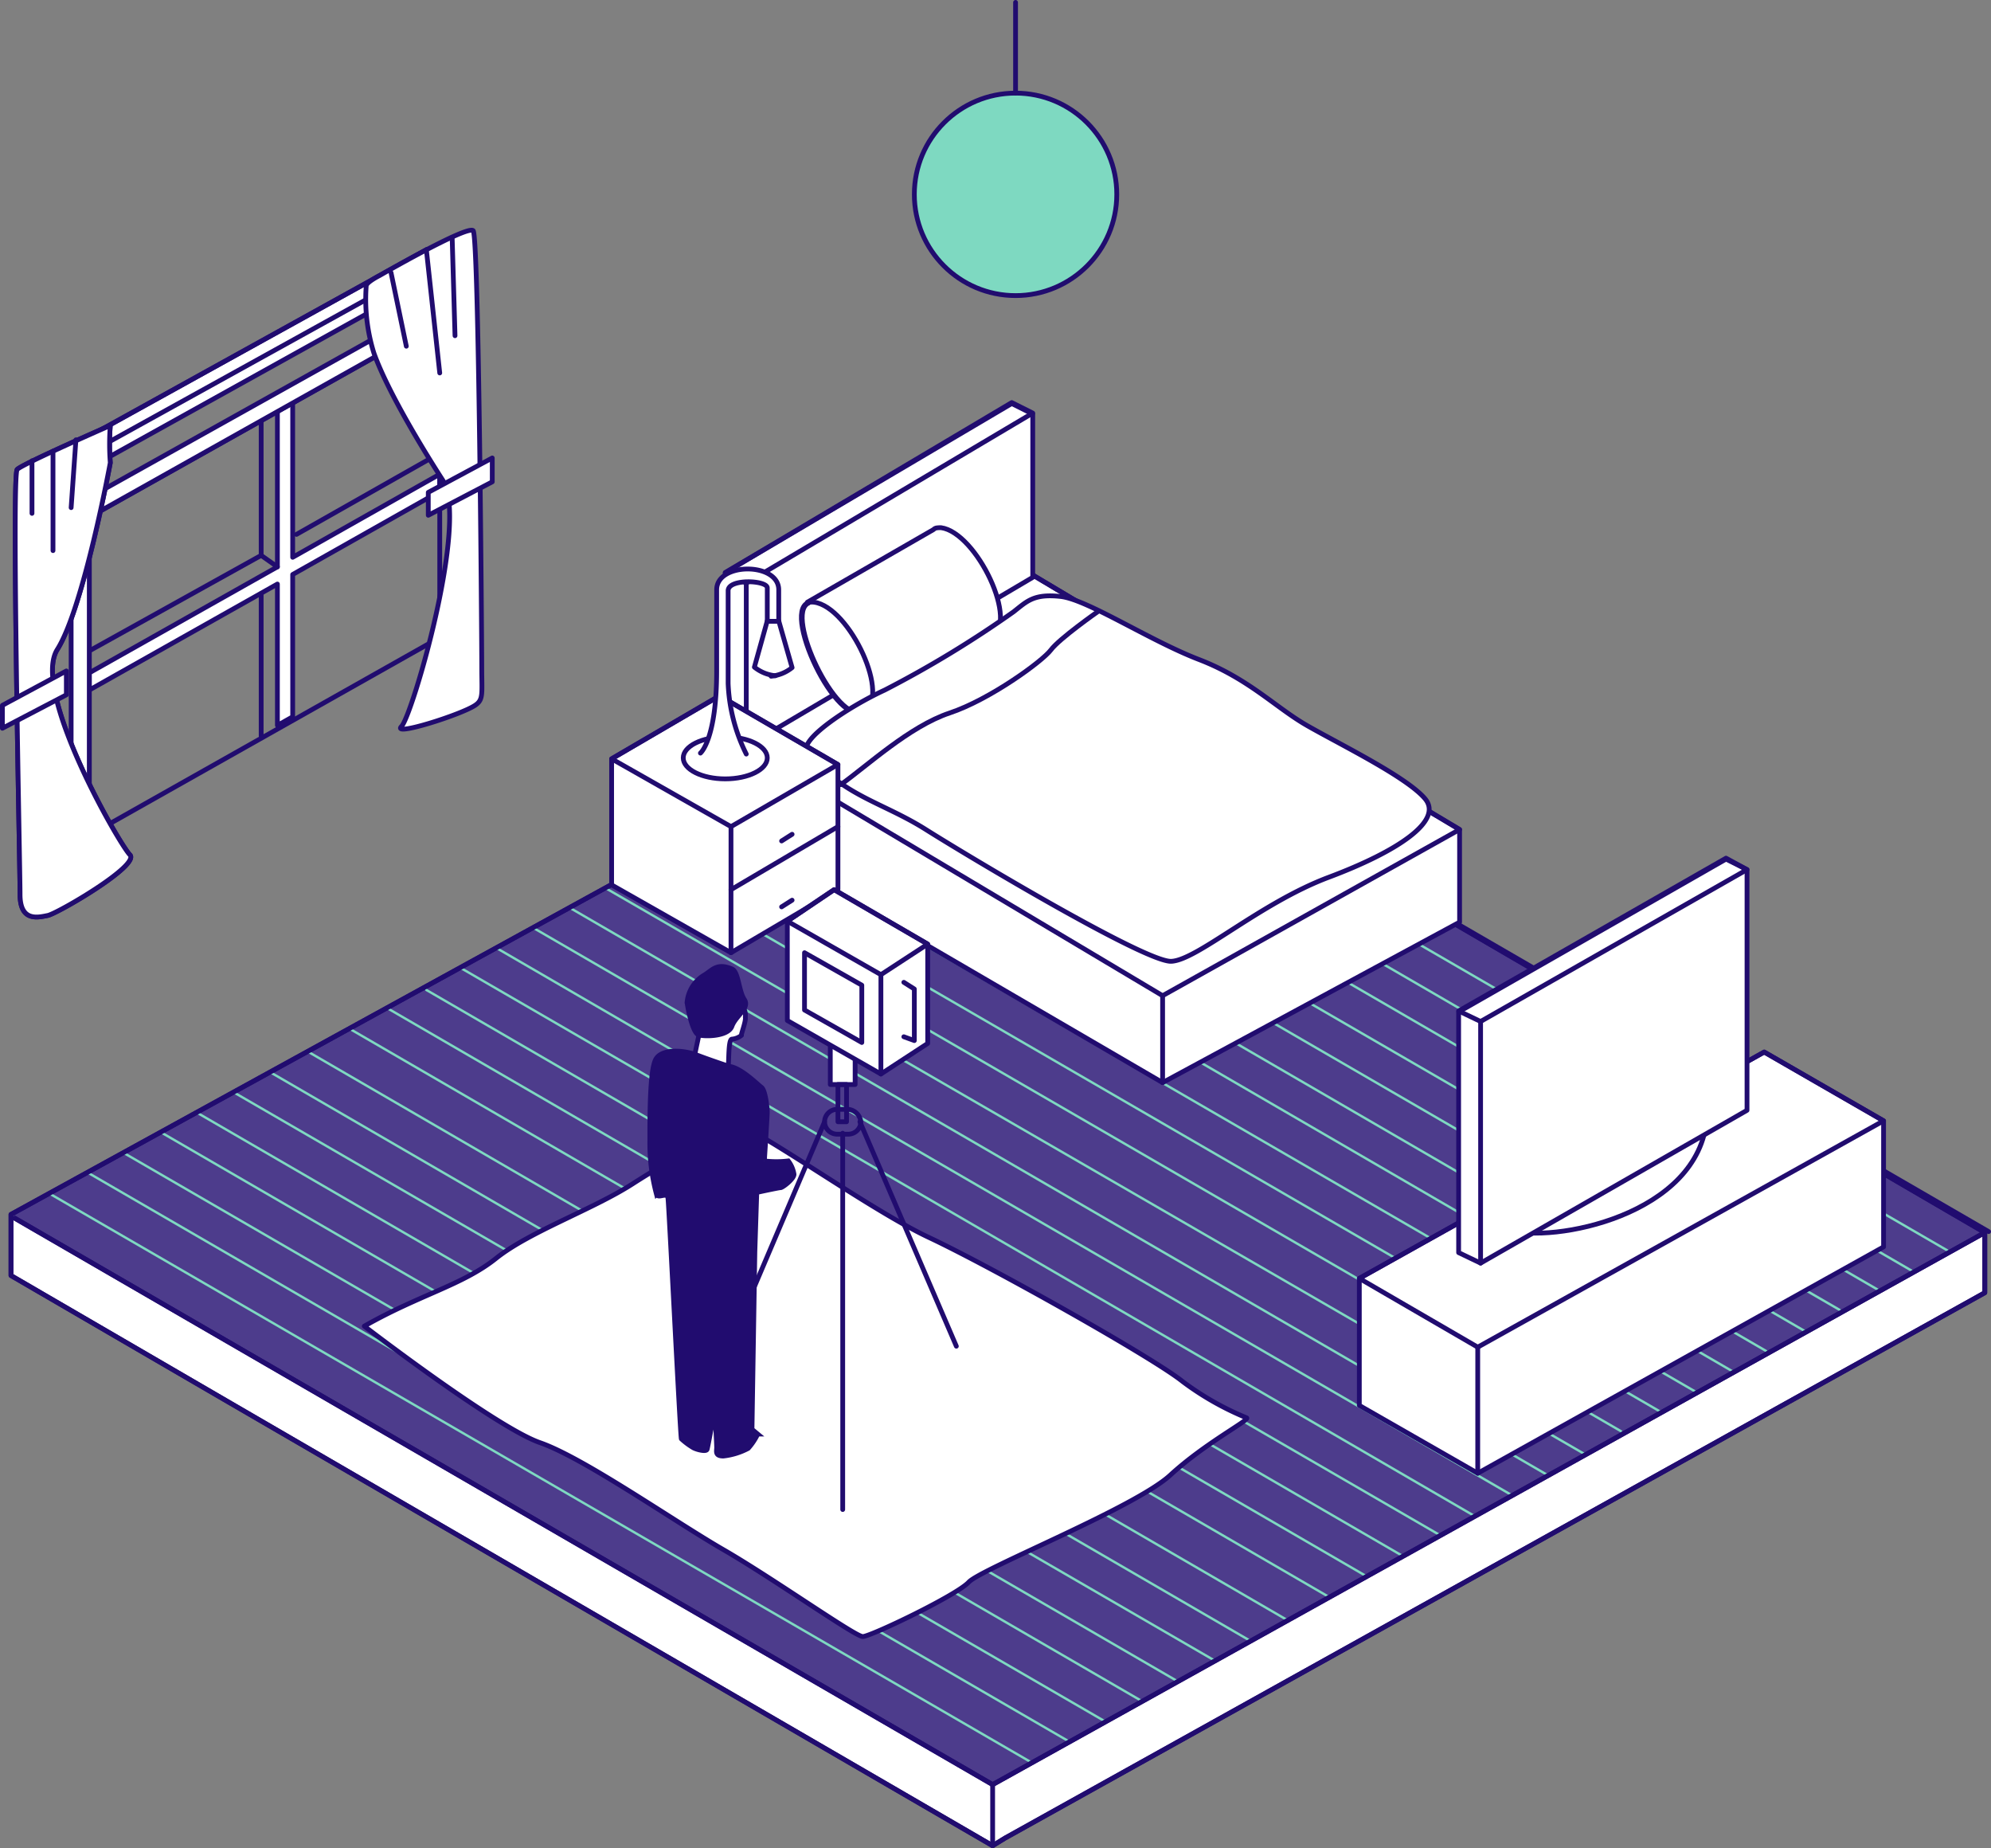 <svg xmlns="http://www.w3.org/2000/svg" viewBox="0 0 208.5 193.5"><rect x="0" y="0" width="208.5" height="193.5" fill="#808080" stroke="none"/><defs><style>.cls-1{fill:#fff;}.cls-1,.cls-2,.cls-5,.cls-6{stroke:#210c6f;stroke-width:0.5px;}.cls-1,.cls-2,.cls-4,.cls-5{stroke-linecap:round;stroke-linejoin:round;}.cls-2,.cls-4{fill:none;}.cls-3,.cls-6{fill:#210c6f;}.cls-3{opacity:0.8;isolation:isolate;}.cls-4{stroke:#7ed9c1;stroke-width:0.25px;}.cls-5{fill:#7ed9c1;}.cls-6{stroke-miterlimit:10;}</style></defs><g id="Layer_2" data-name="Layer 2"><g id="Layer_1-2" data-name="Layer 1"><polygon class="cls-1" points="46.15 27.05 46.15 28.55 3.85 52.05 2.35 51.15 2.35 49.55 44.65 26.15 46.15 27.05"/><polygon class="cls-2" points="3.85 50.45 46.15 27.05 44.65 26.15 2.35 49.55 3.85 50.45"/><line class="cls-2" x1="3.85" y1="50.45" x2="3.85" y2="52.05"/><polyline class="cls-2" points="27.35 43.75 27.35 58.15 9.35 68.15"/><polyline class="cls-2" points="46.05 49.65 46.05 47.45 31.05 55.95"/><polygon class="cls-1" points="46.05 49.65 30.65 58.35 30.65 42.05 29.05 43.05 29.05 59.35 9.35 70.45 9.35 72.25 29.05 61.15 29.05 75.95 30.65 75.05 30.65 60.15 46.05 51.45 46.05 49.65"/><line class="cls-2" x1="27.35" y1="58.15" x2="29.05" y2="59.35"/><line class="cls-2" x1="27.35" y1="62.15" x2="27.35" y2="77.05"/><polygon class="cls-1" points="23.85 146.75 103.95 193.25 105.25 192.45 207.85 135.35 207.85 129.05 105.85 69.65 1.15 127.15 1.15 133.55 23.85 146.75"/><polygon class="cls-3" points="28.15 142.95 103.95 186.85 104.65 186.45 207.85 129.05 207.85 129.05 105.85 69.65 1.15 127.15 1.15 127.15 28.15 142.95"/><line class="cls-4" x1="5.15" y1="124.95" x2="108.05" y2="184.55"/><line class="cls-4" x1="9.15" y1="122.75" x2="112.15" y2="182.45"/><line class="cls-4" x1="12.85" y1="120.65" x2="115.75" y2="180.25"/><line class="cls-4" x1="16.85" y1="118.55" x2="119.65" y2="178.15"/><line class="cls-4" x1="20.55" y1="116.45" x2="123.35" y2="176.05"/><line class="cls-4" x1="24.45" y1="114.35" x2="127.35" y2="173.95"/><line class="cls-4" x1="28.45" y1="112.35" x2="130.85" y2="171.75"/><line class="cls-4" x1="32.15" y1="110.05" x2="134.85" y2="169.65"/><line class="cls-4" x1="36.85" y1="107.85" x2="139.25" y2="167.25"/><line class="cls-4" x1="40.55" y1="105.55" x2="142.95" y2="164.95"/><line class="cls-4" x1="44.65" y1="103.65" x2="146.95" y2="162.95"/><line class="cls-4" x1="48.25" y1="101.35" x2="150.65" y2="160.65"/><line class="cls-4" x1="52.15" y1="99.35" x2="154.45" y2="158.75"/><line class="cls-4" x1="55.85" y1="97.15" x2="158.15" y2="156.45"/><line class="cls-4" x1="59.85" y1="95.15" x2="162.25" y2="154.55"/><line class="cls-4" x1="63.35" y1="92.95" x2="165.95" y2="152.25"/><line class="cls-4" x1="68.05" y1="90.95" x2="169.75" y2="149.85"/><line class="cls-4" x1="71.75" y1="88.65" x2="173.95" y2="147.85"/><line class="cls-4" x1="75.75" y1="86.75" x2="177.45" y2="145.65"/><line class="cls-4" x1="79.75" y1="84.55" x2="181.55" y2="143.65"/><line class="cls-4" x1="83.45" y1="82.55" x2="184.95" y2="141.45"/><line class="cls-4" x1="87.35" y1="80.45" x2="189.15" y2="139.45"/><line class="cls-4" x1="90.55" y1="78.05" x2="192.65" y2="137.15"/><line class="cls-4" x1="95.05" y1="76.15" x2="196.85" y2="135.15"/><line class="cls-4" x1="98.65" y1="74.15" x2="200.55" y2="133.25"/><line class="cls-4" x1="102.15" y1="71.95" x2="204.15" y2="131.05"/><polyline class="cls-2" points="1.55 127.55 103.95 186.85 207.85 129.05"/><line class="cls-2" x1="103.95" y1="186.85" x2="103.95" y2="193.25"/><line class="cls-2" x1="105.85" y1="69.65" x2="208.25" y2="128.95"/><polygon class="cls-2" points="23.85 146.75 103.95 193.25 105.25 192.45 207.85 135.35 207.85 129.05 105.85 69.65 1.15 127.15 1.15 133.55 23.85 146.75"/><polyline class="cls-2" points="1.55 127.55 103.95 186.85 207.85 129.05"/><polygon class="cls-1" points="152.85 86.85 152.85 96.55 121.75 113.35 75.95 86.65 75.95 76.95 107.05 59.55 152.85 86.85"/><polygon class="cls-2" points="121.75 104.25 152.85 86.85 107.05 59.55 75.95 76.95 121.75 104.25"/><line class="cls-2" x1="121.75" y1="104.25" x2="121.75" y2="113.35"/><polygon class="cls-1" points="108.15 43.35 108.15 60.45 78.15 78.15 75.95 77.15 75.95 59.95 105.95 42.25 108.15 43.35"/><polygon class="cls-2" points="78.15 61.05 108.15 43.25 105.95 42.15 75.95 59.95 78.15 61.05"/><line class="cls-2" x1="78.15" y1="61.05" x2="78.15" y2="78.15"/><path class="cls-1" d="M98.55,55.25c-.4,0-.6,0-.8.2h0l-13.2,7.6.1.1c-2.5,1.2,2.9,12.7,5.8,11.4l13.3-7.7C106.85,65.25,102.25,55.75,98.55,55.25Z"/><path class="cls-2" d="M85.25,63.05c-4-.5,2,12.9,5.1,11.5S89,63.55,85.25,63.05Z"/><path class="cls-1" d="M84.55,78.75c-1-1.2,4.2-4.7,8.1-6.5a112.15,112.15,0,0,0,13.5-8.2c1.4-1.1,2.1-1.9,4.9-1.6s9.3,4.6,14.5,6.6,8,5,11.3,6.9,10.5,5.4,12.4,7.7-2.9,5.5-10.1,8.2-13.8,8.7-16.5,8.8-21.1-10.9-25.7-13.8S88.25,83.35,84.55,78.75Z"/><path class="cls-1" d="M88.05,82.15c2.8-2,7.2-6.1,11.4-7.5s9.7-5.4,10.6-6.6,4.9-4,4.9-4"/><polygon class="cls-1" points="87.75 80.05 87.75 93.15 76.55 99.75 64.05 92.65 64.05 79.45 75.35 72.85 87.75 80.05"/><polygon class="cls-2" points="76.55 86.55 87.75 80.05 75.35 72.85 64.05 79.45 76.55 86.55"/><line class="cls-2" x1="76.55" y1="86.55" x2="76.55" y2="99.75"/><ellipse class="cls-2" cx="75.95" cy="79.35" rx="4.4" ry="2.2"/><path class="cls-1" d="M73.35,78.85s1.7-1.4,1.7-8.6v-8.5c0-2.9,6.5-2.9,6.5,0v3.3h-1.2v-3.5c0-.8-4.1-1-4.1.3v9.7a18.17,18.17,0,0,0,1.9,7.4"/><path class="cls-2" d="M80.35,65,79,69.85a4.15,4.15,0,0,0,2.2.9"/><path class="cls-2" d="M81.55,65l1.4,4.9a4.15,4.15,0,0,1-2.2.9"/><line class="cls-2" x1="76.55" y1="93.15" x2="87.75" y2="86.55"/><line class="cls-2" x1="81.85" y1="88.05" x2="82.95" y2="87.35"/><line class="cls-2" x1="81.85" y1="94.95" x2="82.95" y2="94.25"/><circle class="cls-5" cx="106.35" cy="20.35" r="10.6"/><line class="cls-2" x1="106.35" y1="9.75" x2="106.35" y2="0.25"/><path class="cls-1" d="M38.15,138.85c5.8-3.3,10.3-4.3,13.8-7.1s10.1-5.1,14.3-7.8,9.4-5.5,10.5-6.2,13.9,8.7,20.5,11.8,23.5,12.6,26.6,15.1a30.34,30.34,0,0,0,6.7,3.8c.4.2-4.3,2.6-8,6s-19.8,9.8-21.1,11.2-10.3,5.7-11.1,5.7-9.4-6.1-14.6-9.1-14.6-9.6-19.2-11.2S38.15,138.85,38.15,138.85Z"/><rect class="cls-1" x="86.95" y="109.15" width="2.6" height="4.4"/><rect class="cls-2" x="87.75" y="113.55" width="0.9" height="3.9"/><path class="cls-2" d="M88.85,116.15h-1.2a1.32,1.32,0,0,0-1.3,1.3h0a1.32,1.32,0,0,0,1.3,1.3h1.2a1.32,1.32,0,0,0,1.3-1.3h0A1.48,1.48,0,0,0,88.85,116.15Z"/><polygon class="cls-1" points="97.15 98.85 97.15 109.25 92.25 112.45 82.45 106.85 82.45 96.45 87.35 93.15 97.15 98.85"/><polygon class="cls-2" points="92.25 102.05 97.15 98.85 87.35 93.15 82.45 96.45 92.25 102.05"/><line class="cls-2" x1="92.25" y1="102.05" x2="92.25" y2="112.45"/><polyline class="cls-2" points="94.65 102.85 95.75 103.55 95.75 108.95 94.65 108.55"/><polygon class="cls-2" points="84.25 99.75 84.25 105.75 90.25 109.15 90.25 103.15 84.25 99.75"/><line class="cls-2" x1="86.35" y1="117.45" x2="76.35" y2="140.95"/><line class="cls-2" x1="90.05" y1="117.45" x2="100.15" y2="140.95"/><line class="cls-2" x1="88.25" y1="118.65" x2="88.25" y2="158.05"/><path class="cls-1" d="M77.35,105a1.54,1.54,0,0,1,.7,1.5c.1.4-.5,1.9-.4,1.9a1.91,1.91,0,0,1-1,.4c-.4,0-.3,2.4-.4,2.9s-3.6-.6-3.5-1.2.5-2.3.6-3S77.35,105,77.35,105Z"/><path class="cls-6" d="M76.65,101.45c.7.3.7,2.3,1.3,3.2s-.9,1.7-1.3,2.8-2.9,1.1-3.5.9-1.1-2.6-1.2-3.4a3.72,3.72,0,0,1,1.7-2.8C74.55,101.65,75,100.75,76.65,101.45Z"/><path class="cls-6" d="M76.35,111.65c1.2.1,3,1.9,3.4,2.2s.6,2.1.6,2.6-.3,4.9-.3,5.1a10.45,10.45,0,0,0,2.5,0,3.08,3.08,0,0,1,.6,1.4c0,.5-1.2,1.4-1.4,1.4s-2.5.5-2.5.5l-.2,6.2-.3,18.6.6.5a6.29,6.29,0,0,1-1,1.5,7.26,7.26,0,0,1-2.6.8c-.9,0-.7-.5-.7-.9s-.2-4-.2-4-.7,3.9-.8,4.2-1.2,0-1.5-.2a7.35,7.35,0,0,1-1.2-.9c-.1-.1-1.3-24.5-1.4-25.2s-1,.1-1.2-.4a20.78,20.78,0,0,1-.7-5.6c0-2.7,0-7.3.6-8.5s3-1,4.3-.5S76.35,111.65,76.35,111.65Z"/><polygon class="cls-2" points="46.05 66.75 46.05 33.55 9.35 54.15 9.35 87.45 46.05 66.75"/><polygon class="cls-1" points="7.45 88.55 7.45 53.15 44.15 32.65 46.05 33.55 9.35 54.15 9.35 87.45 7.45 88.55"/><path class="cls-1" d="M11.55,44.55a25.38,25.38,0,0,0,0,3.9S8.75,63.65,6,68s6.5,20.4,7.6,21.5S6,95.65,5,95.85s-2.9.7-2.9-2.2-.9-43.9-.3-44.5S11.55,44.55,11.55,44.55Z"/><path class="cls-1" d="M11.55,44.55a25.38,25.38,0,0,0,0,3.9S8.75,63.65,6,68s6.5,20.4,7.6,21.5S6,95.65,5,95.85s-2.9.7-2.9-2.2-.9-43.9-.3-44.5S11.55,44.55,11.55,44.55Z"/><path class="cls-1" d="M39.75,28.85s-1.4.7-1.4,1.1a18.9,18.9,0,0,0,.8,7c1.5,4.2,5.4,10.5,7.2,13.3,2.8,4.3-3.2,24.7-4.3,25.8s6.2-1.2,7.7-2.2c.9-.6.7-1.2.7-4s-.3-45.1-.9-45.7S39.75,28.85,39.75,28.85Z"/><line class="cls-2" x1="3.35" y1="48.25" x2="3.35" y2="53.75"/><line class="cls-2" x1="5.55" y1="47.25" x2="5.55" y2="57.65"/><line class="cls-2" x1="7.95" y1="46.05" x2="7.45" y2="53.15"/><line class="cls-2" x1="40.95" y1="28.55" x2="42.55" y2="36.25"/><line class="cls-2" x1="44.65" y1="26.15" x2="46.05" y2="39.05"/><line class="cls-2" x1="47.35" y1="24.85" x2="47.65" y2="35.15"/><polygon class="cls-1" points="0.25 76.25 0.25 73.85 6.95 70.25 6.95 72.75 0.25 76.25"/><polygon class="cls-1" points="44.85 53.95 44.85 51.55 51.55 47.95 51.55 50.45 44.85 53.95"/><polygon class="cls-1" points="197.25 117.35 197.25 130.55 154.75 154.25 142.35 147.15 142.35 133.85 184.75 110.15 197.25 117.35"/><polygon class="cls-2" points="154.75 141.05 197.25 117.35 184.75 110.15 142.35 133.85 154.75 141.05"/><line class="cls-2" x1="154.75" y1="141.05" x2="154.75" y2="154.25"/><path class="cls-2" d="M157.85,128.75c4.7,1.5,20.1-1.5,20.9-11.7s-20.3,8.9-20.3,8.9Z"/><polygon class="cls-1" points="182.95 91.05 182.95 116.25 155.05 132.25 152.75 131.15 152.75 105.95 180.75 89.95 182.95 91.05"/><polygon class="cls-2" points="155.05 106.95 182.95 91.05 180.75 89.85 152.75 105.85 155.05 106.95"/><line class="cls-2" x1="155.05" y1="107.05" x2="155.05" y2="132.25"/></g></g></svg>